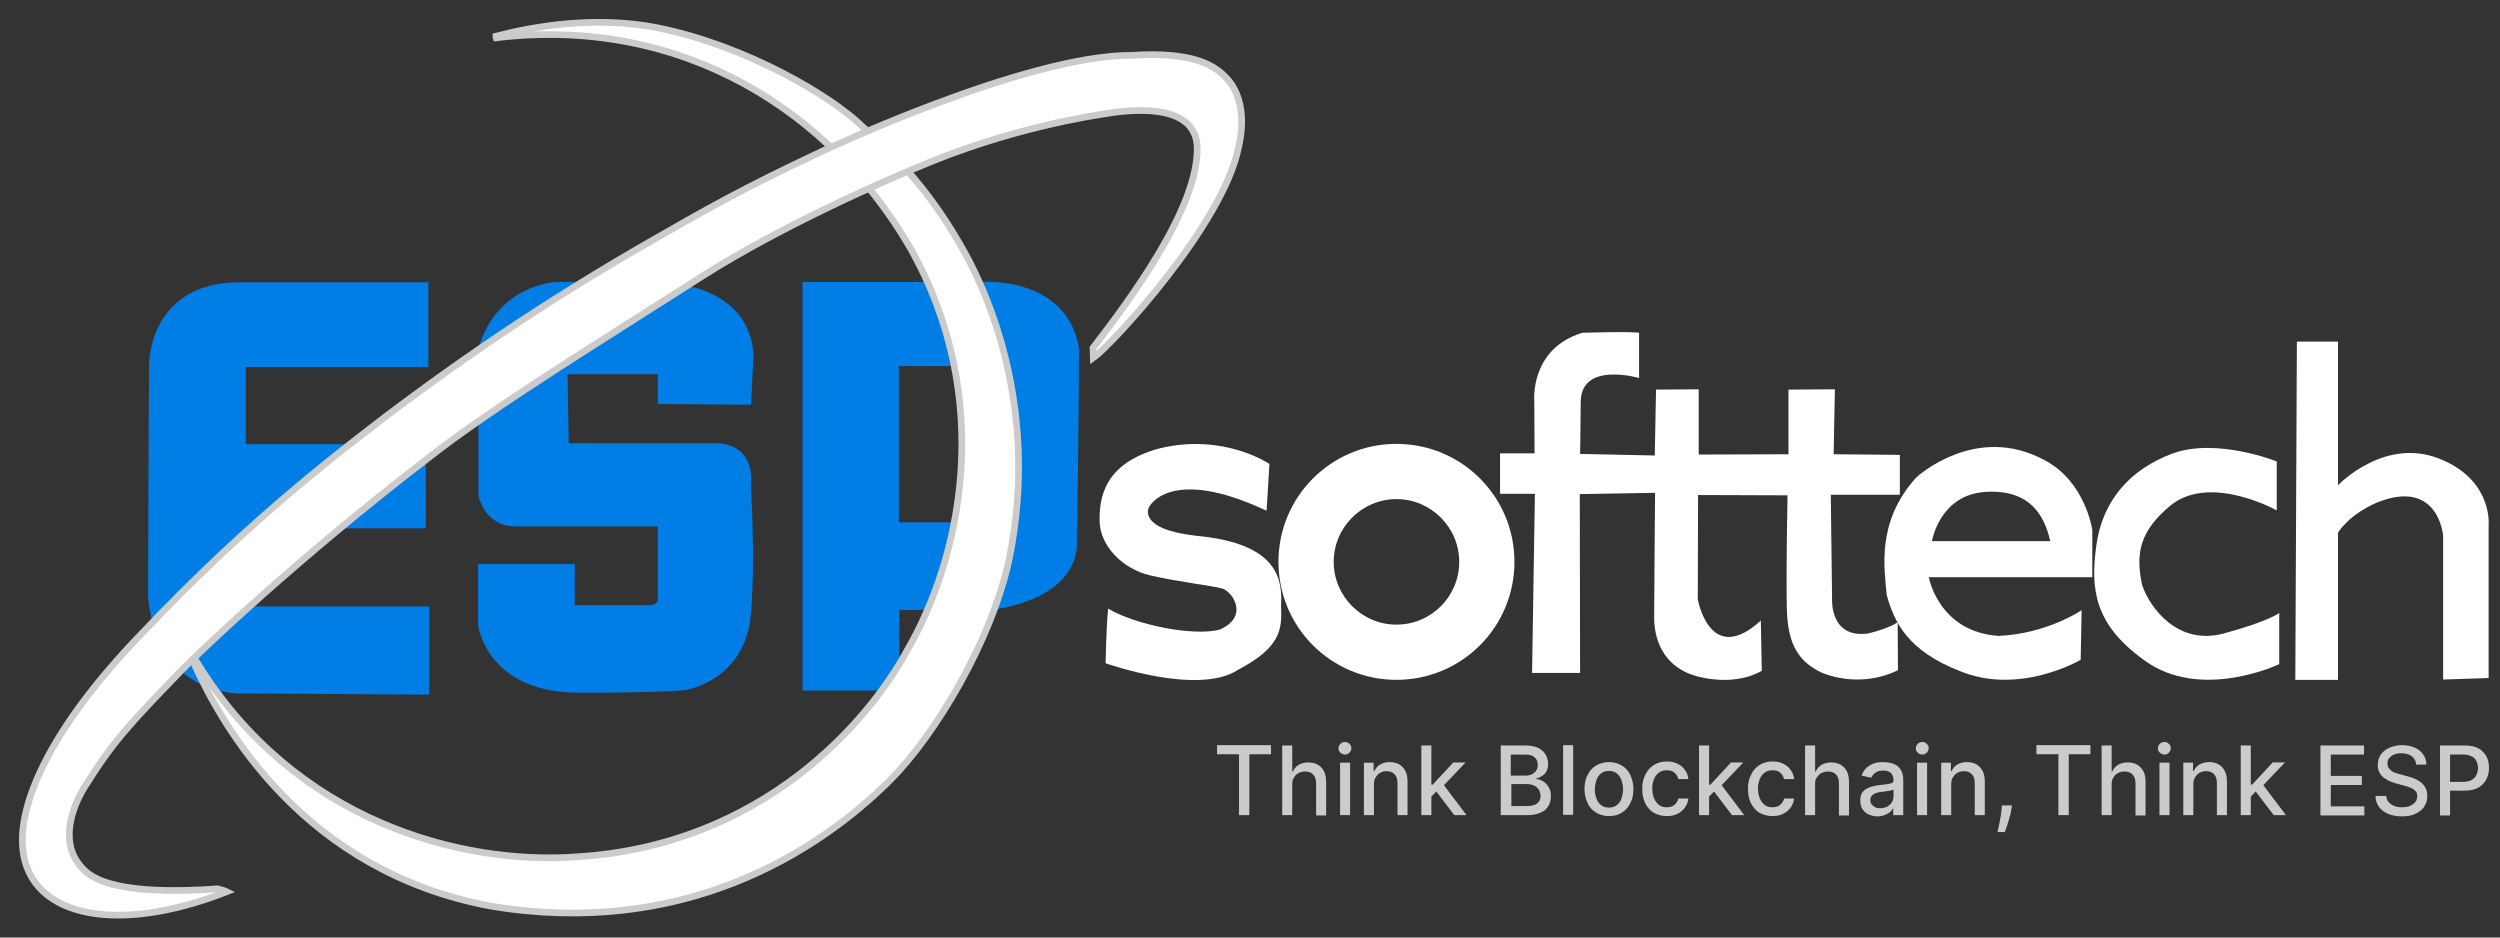 <svg width="112" height="42" viewBox="0 0 112 42" fill="none" xmlns="http://www.w3.org/2000/svg">
<rect x="0" y="0" width="112" height="42" fill="#333333" stroke="none"/>
<path d="M19.191 12.648V16.443H11.009V19.901H19.078V23.669H11.009V27.17H19.219V31.12L11.023 31.064H11.009C10.854 31.078 7.115 31.303 6.637 26.818C6.637 22.179 6.679 16.26 6.679 16.26C6.679 16.26 6.707 12.648 10.714 12.648C14.72 12.648 19.191 12.648 19.191 12.648Z" fill="#007EE5"/>
<path d="M33.649 18.129L33.747 16.048C33.747 16.048 34.042 12.604 28.995 12.632C24.933 12.632 24.933 12.632 24.933 12.632C24.933 12.632 22.276 12.716 21.432 15.612C21.432 18.396 21.432 22.206 21.432 22.206C21.432 22.206 21.699 23.583 23.091 23.583C24.483 23.583 29.473 23.583 29.473 23.583V26.901C29.473 26.901 29.403 27.112 29.108 27.112C28.827 27.112 25.748 27.112 25.748 27.112V25.27H21.418V27.998C21.418 27.998 21.784 31.034 25.931 31.034C29.6 31.034 30.668 30.922 30.668 30.922C30.668 30.922 33.353 30.542 33.635 27.562C33.859 24.989 33.635 21.77 33.635 21.77C33.635 21.77 33.958 19.858 32.004 19.858C30.05 19.858 25.481 19.858 25.481 19.858L25.425 16.765H29.473V18.101L33.649 18.129Z" fill="#007EE5"/>
<path d="M48.338 15.571C47.748 12.296 43.91 12.633 43.91 12.633H35.953V30.937H40.269L40.297 27.324C40.297 27.324 40.297 27.324 44.43 27.324C48.493 26.719 48.24 24.343 48.24 24.343C48.24 24.343 48.338 19.029 48.338 15.571ZM44.641 23.401H40.269V16.401H44.641V23.401Z" fill="#007EE5"/>
<path d="M56.743 22.881L56.87 20.786C56.87 20.786 54.845 19.394 51.963 20.083C49.433 20.758 49.236 22.332 49.264 23.401C49.306 24.441 50.262 25.481 51.527 25.777C52.793 26.072 54.325 26.241 54.761 26.367C55.197 26.494 55.998 27.618 54.634 28.209C53.439 28.518 50.853 27.984 49.644 27.267C49.559 28.096 49.531 29.713 49.531 29.713C49.531 29.713 53.664 31.189 55.464 30.008C57.333 29.024 57.446 28.237 57.39 27.182C57.446 26.086 57.404 24.357 53.608 24.005C50.923 23.71 51.471 22.726 51.471 22.726C51.471 22.726 52.371 20.828 56.743 22.881Z" fill="white"/>
<path d="M70.788 30.148H68.637L68.764 22.121H67.203V20.308H68.749L68.736 17.932C68.736 17.932 68.539 15.626 70.886 14.909C73.164 14.839 73.431 14.909 73.431 14.909V16.934C73.431 16.934 70.83 16.174 70.816 18.002C70.802 19.844 70.788 20.336 70.788 20.336L74.134 20.406L74.19 17.454L76.102 17.44V20.364L80.123 20.35V17.454L82.203 17.44L82.147 20.35L85.113 20.378V22.163H82.02L82.077 26.831C82.077 26.831 81.964 28.63 83.707 28.377C84.72 28.124 85.015 27.871 85.015 27.871L85.029 30.022C85.029 30.022 83.525 30.879 81.641 30.148C80.615 29.67 80.094 28.925 80.052 27.308C80.01 25.678 80.081 22.191 80.081 22.191L76.074 22.177L76.06 26.845C76.06 26.845 76.594 29.895 78.885 27.801C78.9 28.7 78.928 30.05 78.928 30.05C78.928 30.05 77.915 30.739 76.158 30.331C74.401 29.923 74.106 28.489 74.106 27.66C74.106 26.831 74.148 22.079 74.148 22.079L70.774 22.135L70.788 30.148Z" fill="white"/>
<path d="M101.998 20.672V22.865C101.998 22.865 99.102 21.249 97.317 22.584C95.826 23.779 95.672 24.82 95.967 26.211C96.318 27.252 97.584 28.939 99.636 28.376C101.689 27.814 102.11 27.462 102.11 27.462V29.754C102.11 29.754 98.582 31.441 96.051 29.571C93.83 27.969 93.647 26.408 93.914 24.44C94.181 22.472 95.391 21.024 97.359 20.307C99.327 19.604 101.998 20.672 101.998 20.672Z" fill="white"/>
<path d="M104.742 30.457H102.83L102.9 15.303H104.742V21.741C104.742 21.741 106.921 19.436 109.508 20.645C111.701 21.643 111.49 23.555 111.49 23.555V30.373L109.452 30.444V23.991C109.452 23.991 109.241 21.404 106.485 22.515C105.192 23.077 104.742 23.864 104.742 23.864V30.457Z" fill="white"/>
<path d="M93.735 23.737C93.735 23.737 93.425 21.572 91.598 20.616C88.491 18.93 85.848 21.39 85.848 21.39C84.034 23.386 84.428 25.523 84.526 26.662C84.864 27.87 85.454 29.15 87.802 30.064C90.487 31.174 93.214 29.558 93.214 29.558L93.257 27.336C93.257 27.336 91.724 28.391 89.531 28.489C86.846 28.306 86.41 25.86 86.41 25.86H93.735V23.737ZM86.551 24.244C86.551 24.244 86.888 22.163 88.955 22.036C91.021 21.91 91.612 23.189 91.851 24.244H86.551Z" fill="white"/>
<path d="M62.561 19.886C59.637 19.886 57.275 22.247 57.275 25.172C57.275 28.096 59.637 30.457 62.561 30.457C65.485 30.457 67.847 28.096 67.847 25.172C67.847 22.247 65.485 19.886 62.561 19.886ZM62.561 27.983C61.015 27.983 59.75 26.718 59.75 25.172C59.75 23.625 61.015 22.36 62.561 22.36C64.108 22.36 65.373 23.625 65.373 25.172C65.373 26.718 64.122 27.983 62.561 27.983Z" fill="white"/>
<path d="M29.442 1.243C26.602 0.681 23.776 1.215 22.216 1.623C22.216 1.651 22.216 1.651 22.23 1.693C30.665 0.681 37.286 5.109 40.759 11.07C44.639 17.916 43.022 25.072 40.618 29.177C38.945 32.256 34.208 37.879 25.843 38.385C20.698 38.765 13.19 36.825 8.804 29.641C8.748 29.669 8.748 29.669 8.678 29.697C9.985 32.593 13.626 39.032 21.977 40.592C30.524 42.026 36.569 38.245 39.873 34.955C41.911 32.916 44.4 28.741 45.201 25.1C46.677 17.987 43.978 12.588 43.022 10.972C41.433 8.188 39.718 6.614 38.622 5.658C37.286 4.336 33.448 2.045 29.442 1.243Z" fill="white" stroke="#CBCBCB" stroke-width="0.3"/>
<path d="M1 37.71C1.057 41 5.021 41.97 10.166 39.946C10.11 39.917 9.745 39.819 9.745 39.819C4.276 40.213 3.784 38.962 3.531 38.709C2.856 37.851 3.025 36.558 3.742 35.334C5.091 33.17 5.822 32.425 8.1 30.063C8.887 29.247 13.344 25.002 19.15 20.545C22.116 18.212 27.008 15.231 31.296 12.476C35.556 9.749 41.095 7.499 41.095 7.499C45.172 5.742 48.953 5.18 49.6 5.081C51.09 4.842 53.592 4.73 53.635 6.614C53.677 9.313 50.668 13.376 48.967 15.583L48.981 16.033C49.769 15.484 54.801 10.072 55.49 6.585C55.884 4.87 55.35 3.886 54.9 3.45C54.394 2.93 53.438 2.298 50.696 2.48C45.931 2.466 36.793 6.796 36.793 6.796C33.264 8.455 31.774 9.299 28.625 11.112C23.058 14.346 19.361 17.101 17.35 18.605C15.72 19.87 11.389 23.048 6.371 28.362C2.167 32.706 0.972 35.883 1 37.71Z" fill="white" stroke="#CBCBCB" stroke-width="0.3"/>
<path d="M54.523 33.791V33.383H56.941V33.791H55.971V36.518H55.508V33.791H54.523Z" fill="#CBCBCB"/>
<path d="M57.893 35.127V36.518H57.443V33.398H57.893V34.564H57.921C57.978 34.438 58.062 34.339 58.174 34.269C58.287 34.199 58.441 34.157 58.61 34.157C58.765 34.157 58.905 34.185 59.032 34.255C59.158 34.325 59.243 34.424 59.313 34.55C59.383 34.677 59.411 34.846 59.411 35.042V36.532H58.962V35.099C58.962 34.93 58.919 34.789 58.835 34.705C58.751 34.606 58.624 34.564 58.47 34.564C58.357 34.564 58.259 34.592 58.174 34.635C58.09 34.677 58.02 34.747 57.978 34.831C57.921 34.888 57.893 35 57.893 35.127Z" fill="#CBCBCB"/>
<path d="M60.035 36.517V34.169H60.485V36.517H60.035ZM60.26 33.803C60.176 33.803 60.105 33.775 60.049 33.719C59.993 33.663 59.965 33.607 59.965 33.522C59.965 33.452 59.993 33.382 60.049 33.326C60.105 33.269 60.176 33.241 60.26 33.241C60.344 33.241 60.401 33.269 60.457 33.326C60.513 33.382 60.541 33.438 60.541 33.522C60.541 33.593 60.513 33.663 60.457 33.719C60.415 33.775 60.344 33.803 60.26 33.803Z" fill="#CBCBCB"/>
<path d="M61.553 35.126V36.517H61.103V34.17H61.539V34.549H61.567C61.624 34.423 61.708 34.324 61.821 34.254C61.933 34.184 62.088 34.142 62.256 34.142C62.411 34.142 62.551 34.17 62.678 34.24C62.805 34.31 62.889 34.409 62.959 34.535C63.029 34.662 63.058 34.831 63.058 35.027V36.517H62.608V35.084C62.608 34.915 62.566 34.774 62.481 34.69C62.397 34.592 62.27 34.549 62.116 34.549C62.003 34.549 61.919 34.577 61.834 34.62C61.75 34.662 61.694 34.732 61.638 34.816C61.581 34.887 61.553 34.999 61.553 35.126Z" fill="#CBCBCB"/>
<path d="M64.097 35.717V35.155H64.182L65.11 34.157H65.658L64.59 35.281H64.519L64.097 35.717ZM63.676 36.518V33.398H64.126V36.518H63.676ZM65.152 36.518L64.308 35.408L64.618 35.084L65.7 36.518H65.152Z" fill="#CBCBCB"/>
<path d="M67.232 36.518V33.398H68.371C68.596 33.398 68.779 33.44 68.919 33.51C69.06 33.58 69.172 33.679 69.243 33.805C69.313 33.932 69.355 34.072 69.355 34.227C69.355 34.353 69.327 34.466 69.285 34.55C69.243 34.635 69.172 34.705 69.088 34.761C69.004 34.817 68.919 34.859 68.821 34.874V34.902C68.919 34.902 69.032 34.944 69.13 35C69.229 35.056 69.313 35.155 69.383 35.267C69.454 35.38 69.482 35.52 69.482 35.675C69.482 35.83 69.44 35.984 69.369 36.111C69.299 36.237 69.186 36.336 69.018 36.406C68.863 36.476 68.666 36.518 68.427 36.518H67.232ZM67.71 36.111H68.385C68.61 36.111 68.779 36.069 68.877 35.984C68.976 35.9 69.018 35.787 69.018 35.661C69.018 35.562 68.99 35.478 68.948 35.394C68.891 35.309 68.821 35.239 68.737 35.197C68.638 35.155 68.54 35.127 68.413 35.127H67.71V36.111ZM67.71 34.747H68.343C68.456 34.747 68.54 34.733 68.624 34.691C68.709 34.649 68.779 34.592 68.821 34.522C68.877 34.452 68.891 34.353 68.891 34.255C68.891 34.129 68.849 34.016 68.751 33.932C68.666 33.847 68.526 33.805 68.329 33.805H67.682V34.747H67.71Z" fill="#CBCBCB"/>
<path d="M70.477 33.383V36.504H70.027V33.383H70.477Z" fill="#CBCBCB"/>
<path d="M72.081 36.56C71.856 36.56 71.673 36.503 71.504 36.405C71.336 36.307 71.209 36.166 71.125 35.983C71.041 35.8 70.984 35.59 70.984 35.351C70.984 35.112 71.026 34.901 71.125 34.718C71.209 34.535 71.336 34.395 71.504 34.296C71.673 34.198 71.856 34.142 72.081 34.142C72.306 34.142 72.489 34.198 72.657 34.296C72.826 34.395 72.953 34.535 73.037 34.718C73.121 34.901 73.177 35.112 73.177 35.351C73.177 35.59 73.135 35.8 73.037 35.983C72.953 36.166 72.826 36.307 72.657 36.405C72.489 36.517 72.292 36.56 72.081 36.56ZM72.081 36.18C72.222 36.18 72.348 36.138 72.432 36.068C72.531 35.997 72.601 35.899 72.643 35.772C72.685 35.646 72.713 35.505 72.713 35.365C72.713 35.21 72.685 35.084 72.643 34.957C72.601 34.831 72.531 34.732 72.432 34.648C72.334 34.577 72.222 34.535 72.081 34.535C71.94 34.535 71.814 34.577 71.73 34.648C71.631 34.718 71.561 34.831 71.519 34.957C71.476 35.084 71.448 35.224 71.448 35.365C71.448 35.519 71.476 35.66 71.519 35.772C71.561 35.899 71.631 35.997 71.73 36.068C71.814 36.138 71.926 36.18 72.081 36.18Z" fill="#CBCBCB"/>
<path d="M74.669 36.56C74.444 36.56 74.247 36.504 74.078 36.406C73.91 36.307 73.783 36.153 73.699 35.97C73.614 35.787 73.572 35.576 73.572 35.337C73.572 35.098 73.614 34.888 73.713 34.705C73.797 34.522 73.924 34.381 74.092 34.269C74.261 34.17 74.444 34.114 74.669 34.114C74.852 34.114 75.006 34.142 75.147 34.213C75.287 34.283 75.4 34.367 75.484 34.494C75.569 34.606 75.625 34.747 75.639 34.901H75.189C75.161 34.789 75.105 34.691 75.02 34.62C74.936 34.536 74.823 34.508 74.669 34.508C74.542 34.508 74.43 34.536 74.331 34.606C74.233 34.677 74.163 34.761 74.106 34.888C74.05 35.014 74.022 35.155 74.022 35.323C74.022 35.492 74.05 35.647 74.106 35.773C74.163 35.9 74.233 35.998 74.331 36.068C74.43 36.139 74.542 36.167 74.669 36.167C74.753 36.167 74.838 36.153 74.908 36.125C74.978 36.096 75.034 36.04 75.091 35.984C75.133 35.928 75.175 35.858 75.189 35.773H75.639C75.625 35.928 75.569 36.054 75.484 36.181C75.4 36.293 75.287 36.392 75.147 36.462C75.006 36.532 74.852 36.56 74.669 36.56Z" fill="#CBCBCB"/>
<path d="M76.539 35.717V35.155H76.623L77.551 34.157H78.099L77.031 35.281H76.961L76.539 35.717ZM76.117 36.518V33.398H76.567V36.518H76.117ZM77.593 36.518L76.75 35.408L77.059 35.084L78.142 36.518H77.593Z" fill="#CBCBCB"/>
<path d="M79.405 36.56C79.18 36.56 78.983 36.504 78.815 36.406C78.646 36.307 78.534 36.153 78.435 35.97C78.351 35.787 78.309 35.576 78.309 35.337C78.309 35.098 78.351 34.888 78.449 34.705C78.534 34.522 78.66 34.381 78.829 34.269C78.997 34.17 79.18 34.114 79.405 34.114C79.588 34.114 79.743 34.142 79.883 34.213C80.024 34.283 80.136 34.367 80.221 34.494C80.305 34.606 80.361 34.747 80.375 34.901H79.925C79.897 34.789 79.841 34.691 79.757 34.62C79.672 34.536 79.56 34.508 79.405 34.508C79.279 34.508 79.166 34.536 79.068 34.606C78.969 34.677 78.899 34.761 78.843 34.888C78.787 35.014 78.758 35.155 78.758 35.323C78.758 35.492 78.787 35.647 78.843 35.773C78.899 35.9 78.969 35.998 79.068 36.068C79.166 36.139 79.279 36.167 79.405 36.167C79.49 36.167 79.574 36.153 79.644 36.125C79.714 36.096 79.771 36.04 79.827 35.984C79.869 35.928 79.911 35.858 79.925 35.773H80.375C80.361 35.928 80.305 36.054 80.221 36.181C80.136 36.293 80.024 36.392 79.883 36.462C79.743 36.532 79.588 36.56 79.405 36.56Z" fill="#CBCBCB"/>
<path d="M81.317 35.127V36.518H80.867V33.398H81.317V34.564H81.345C81.401 34.438 81.486 34.339 81.598 34.269C81.711 34.199 81.865 34.157 82.034 34.157C82.189 34.157 82.329 34.185 82.456 34.255C82.582 34.325 82.667 34.424 82.737 34.55C82.807 34.677 82.835 34.846 82.835 35.042V36.532H82.385V35.099C82.385 34.93 82.343 34.789 82.259 34.705C82.175 34.606 82.048 34.564 81.893 34.564C81.781 34.564 81.683 34.592 81.598 34.635C81.514 34.677 81.444 34.747 81.401 34.831C81.331 34.888 81.317 35 81.317 35.127Z" fill="#CBCBCB"/>
<path d="M84.127 36.574C83.972 36.574 83.846 36.546 83.719 36.489C83.593 36.433 83.508 36.349 83.438 36.25C83.368 36.138 83.34 36.011 83.34 35.857C83.34 35.73 83.368 35.618 83.41 35.533C83.466 35.449 83.537 35.379 83.621 35.337C83.705 35.28 83.804 35.252 83.916 35.224C84.029 35.196 84.127 35.182 84.24 35.168C84.38 35.154 84.493 35.14 84.577 35.126C84.661 35.112 84.732 35.098 84.774 35.069C84.816 35.041 84.83 34.999 84.83 34.957V34.943C84.83 34.816 84.788 34.704 84.718 34.634C84.647 34.563 84.535 34.521 84.38 34.521C84.225 34.521 84.099 34.549 84.015 34.62C83.93 34.69 83.86 34.76 83.832 34.844L83.396 34.746C83.452 34.605 83.523 34.493 83.621 34.395C83.719 34.31 83.832 34.24 83.958 34.198C84.085 34.156 84.225 34.142 84.366 34.142C84.465 34.142 84.563 34.156 84.661 34.17C84.774 34.198 84.872 34.226 84.957 34.282C85.055 34.338 85.125 34.423 85.181 34.535C85.238 34.648 85.266 34.774 85.266 34.957V36.517H84.816V36.194C84.788 36.25 84.746 36.307 84.689 36.363C84.633 36.419 84.549 36.461 84.465 36.503C84.366 36.546 84.254 36.574 84.127 36.574ZM84.225 36.208C84.352 36.208 84.465 36.18 84.549 36.138C84.633 36.082 84.704 36.025 84.76 35.941C84.802 35.857 84.83 35.772 84.83 35.674V35.365C84.816 35.379 84.788 35.393 84.732 35.407C84.689 35.421 84.633 35.435 84.577 35.435C84.521 35.449 84.465 35.449 84.408 35.463C84.352 35.477 84.31 35.477 84.268 35.477C84.183 35.491 84.099 35.505 84.029 35.533C83.958 35.562 83.902 35.604 83.86 35.646C83.818 35.688 83.79 35.758 83.79 35.843C83.79 35.955 83.832 36.039 83.916 36.096C83.987 36.18 84.099 36.208 84.225 36.208Z" fill="#CBCBCB"/>
<path d="M85.884 36.517V34.169H86.334V36.517H85.884ZM86.123 33.803C86.039 33.803 85.983 33.775 85.912 33.719C85.856 33.663 85.828 33.607 85.828 33.522C85.828 33.452 85.856 33.382 85.912 33.326C85.969 33.269 86.039 33.241 86.123 33.241C86.208 33.241 86.264 33.269 86.32 33.326C86.376 33.382 86.404 33.438 86.404 33.522C86.404 33.593 86.376 33.663 86.32 33.719C86.264 33.775 86.194 33.803 86.123 33.803Z" fill="#CBCBCB"/>
<path d="M87.415 35.126V36.517H86.965V34.17H87.401V34.549H87.429C87.485 34.423 87.569 34.324 87.682 34.254C87.794 34.184 87.949 34.142 88.118 34.142C88.272 34.142 88.413 34.17 88.539 34.24C88.666 34.31 88.75 34.409 88.82 34.535C88.891 34.662 88.919 34.831 88.919 35.027V36.517H88.469V35.084C88.469 34.915 88.427 34.774 88.343 34.69C88.258 34.592 88.132 34.549 87.977 34.549C87.865 34.549 87.78 34.577 87.696 34.62C87.612 34.662 87.555 34.732 87.499 34.816C87.443 34.887 87.415 34.999 87.415 35.126Z" fill="#CBCBCB"/>
<path d="M90.135 36.097L90.107 36.266C90.093 36.392 90.065 36.519 90.022 36.645C89.98 36.772 89.952 36.898 89.91 37.011C89.868 37.123 89.84 37.222 89.812 37.278H89.488C89.502 37.222 89.516 37.123 89.544 37.025C89.573 36.912 89.587 36.8 89.615 36.659C89.643 36.533 89.657 36.392 89.671 36.252L89.685 36.083H90.135V36.097Z" fill="#CBCBCB"/>
<path d="M91.232 33.789V33.382H93.65V33.789H92.68V36.517H92.216V33.789H91.232Z" fill="#CBCBCB"/>
<path d="M94.602 35.126V36.517H94.152V33.397H94.602V34.563H94.63C94.687 34.437 94.771 34.338 94.883 34.268C94.996 34.198 95.15 34.156 95.319 34.156C95.474 34.156 95.614 34.184 95.741 34.254C95.867 34.324 95.952 34.423 96.022 34.549C96.092 34.676 96.121 34.844 96.121 35.041V36.532H95.671V35.097C95.671 34.929 95.629 34.788 95.544 34.704C95.46 34.605 95.333 34.563 95.179 34.563C95.066 34.563 94.968 34.591 94.883 34.634C94.799 34.676 94.729 34.746 94.687 34.83C94.63 34.887 94.602 34.999 94.602 35.126Z" fill="#CBCBCB"/>
<path d="M96.744 36.517V34.169H97.194V36.517H96.744ZM96.969 33.803C96.885 33.803 96.829 33.775 96.758 33.719C96.702 33.663 96.674 33.607 96.674 33.522C96.674 33.452 96.702 33.382 96.758 33.326C96.814 33.269 96.885 33.241 96.969 33.241C97.053 33.241 97.11 33.269 97.166 33.326C97.222 33.382 97.25 33.438 97.25 33.522C97.25 33.593 97.222 33.663 97.166 33.719C97.124 33.775 97.053 33.803 96.969 33.803Z" fill="#CBCBCB"/>
<path d="M98.262 35.125V36.517H97.812V34.169H98.248V34.548H98.276C98.333 34.422 98.417 34.323 98.529 34.253C98.642 34.183 98.797 34.141 98.965 34.141C99.12 34.141 99.26 34.169 99.387 34.239C99.513 34.309 99.598 34.408 99.668 34.534C99.739 34.661 99.767 34.83 99.767 35.026V36.517H99.317V35.083C99.317 34.914 99.275 34.773 99.19 34.689C99.106 34.59 98.979 34.548 98.825 34.548C98.712 34.548 98.628 34.576 98.543 34.619C98.459 34.661 98.403 34.731 98.347 34.815C98.29 34.886 98.262 34.998 98.262 35.125Z" fill="#CBCBCB"/>
<path d="M100.807 35.716V35.154H100.891L101.819 34.156H102.367L101.299 35.28H101.228L100.807 35.716ZM100.385 36.517V33.397H100.835V36.517H100.385ZM101.861 36.517L101.017 35.407L101.327 35.084L102.409 36.517H101.861Z" fill="#CBCBCB"/>
<path d="M103.955 36.517V33.397H105.909V33.804H104.419V34.76H105.811V35.168H104.419V36.124H105.923V36.532H103.955V36.517Z" fill="#CBCBCB"/>
<path d="M108.237 34.211C108.223 34.071 108.153 33.958 108.041 33.874C107.928 33.789 107.773 33.747 107.591 33.747C107.464 33.747 107.352 33.761 107.253 33.804C107.155 33.846 107.085 33.902 107.028 33.972C106.972 34.043 106.958 34.127 106.958 34.211C106.958 34.282 106.972 34.352 107.014 34.408C107.056 34.464 107.099 34.507 107.155 34.549C107.211 34.591 107.281 34.619 107.338 34.633C107.408 34.661 107.464 34.675 107.534 34.689L107.844 34.774C107.942 34.802 108.041 34.83 108.153 34.872C108.251 34.914 108.35 34.97 108.448 35.041C108.533 35.111 108.617 35.195 108.659 35.294C108.715 35.392 108.743 35.519 108.743 35.659C108.743 35.842 108.701 35.997 108.603 36.137C108.519 36.278 108.378 36.376 108.209 36.461C108.041 36.545 107.83 36.573 107.591 36.573C107.352 36.573 107.155 36.531 106.986 36.461C106.817 36.39 106.677 36.278 106.578 36.151C106.48 36.011 106.424 35.856 106.424 35.659H106.902C106.916 35.772 106.944 35.87 107.014 35.94C107.085 36.011 107.169 36.067 107.267 36.109C107.366 36.151 107.478 36.165 107.605 36.165C107.731 36.165 107.858 36.151 107.956 36.109C108.055 36.067 108.139 36.011 108.209 35.926C108.265 35.856 108.294 35.758 108.294 35.659C108.294 35.561 108.265 35.491 108.209 35.434C108.153 35.378 108.083 35.322 107.998 35.294C107.914 35.252 107.816 35.224 107.703 35.195L107.338 35.097C107.085 35.027 106.888 34.928 106.747 34.802C106.607 34.675 106.522 34.492 106.522 34.282C106.522 34.099 106.564 33.944 106.663 33.804C106.761 33.663 106.888 33.565 107.056 33.494C107.225 33.424 107.408 33.382 107.619 33.382C107.83 33.382 108.012 33.424 108.181 33.494C108.35 33.565 108.476 33.677 108.561 33.804C108.659 33.93 108.701 34.085 108.701 34.253H108.237V34.211Z" fill="#CBCBCB"/>
<path d="M109.312 36.517V33.397H110.423C110.662 33.397 110.873 33.439 111.028 33.523C111.182 33.607 111.309 33.734 111.393 33.889C111.477 34.043 111.506 34.212 111.506 34.409C111.506 34.605 111.463 34.774 111.379 34.929C111.295 35.084 111.182 35.196 111.014 35.294C110.859 35.379 110.648 35.421 110.409 35.421H109.636V35.027H110.353C110.507 35.027 110.634 34.999 110.732 34.943C110.831 34.887 110.901 34.816 110.943 34.718C110.985 34.62 111.014 34.521 111.014 34.409C111.014 34.296 110.985 34.184 110.943 34.099C110.901 34.001 110.831 33.931 110.732 33.889C110.634 33.832 110.507 33.804 110.353 33.804H109.762V36.532H109.312V36.517Z" fill="#CBCBCB"/>
</svg>
